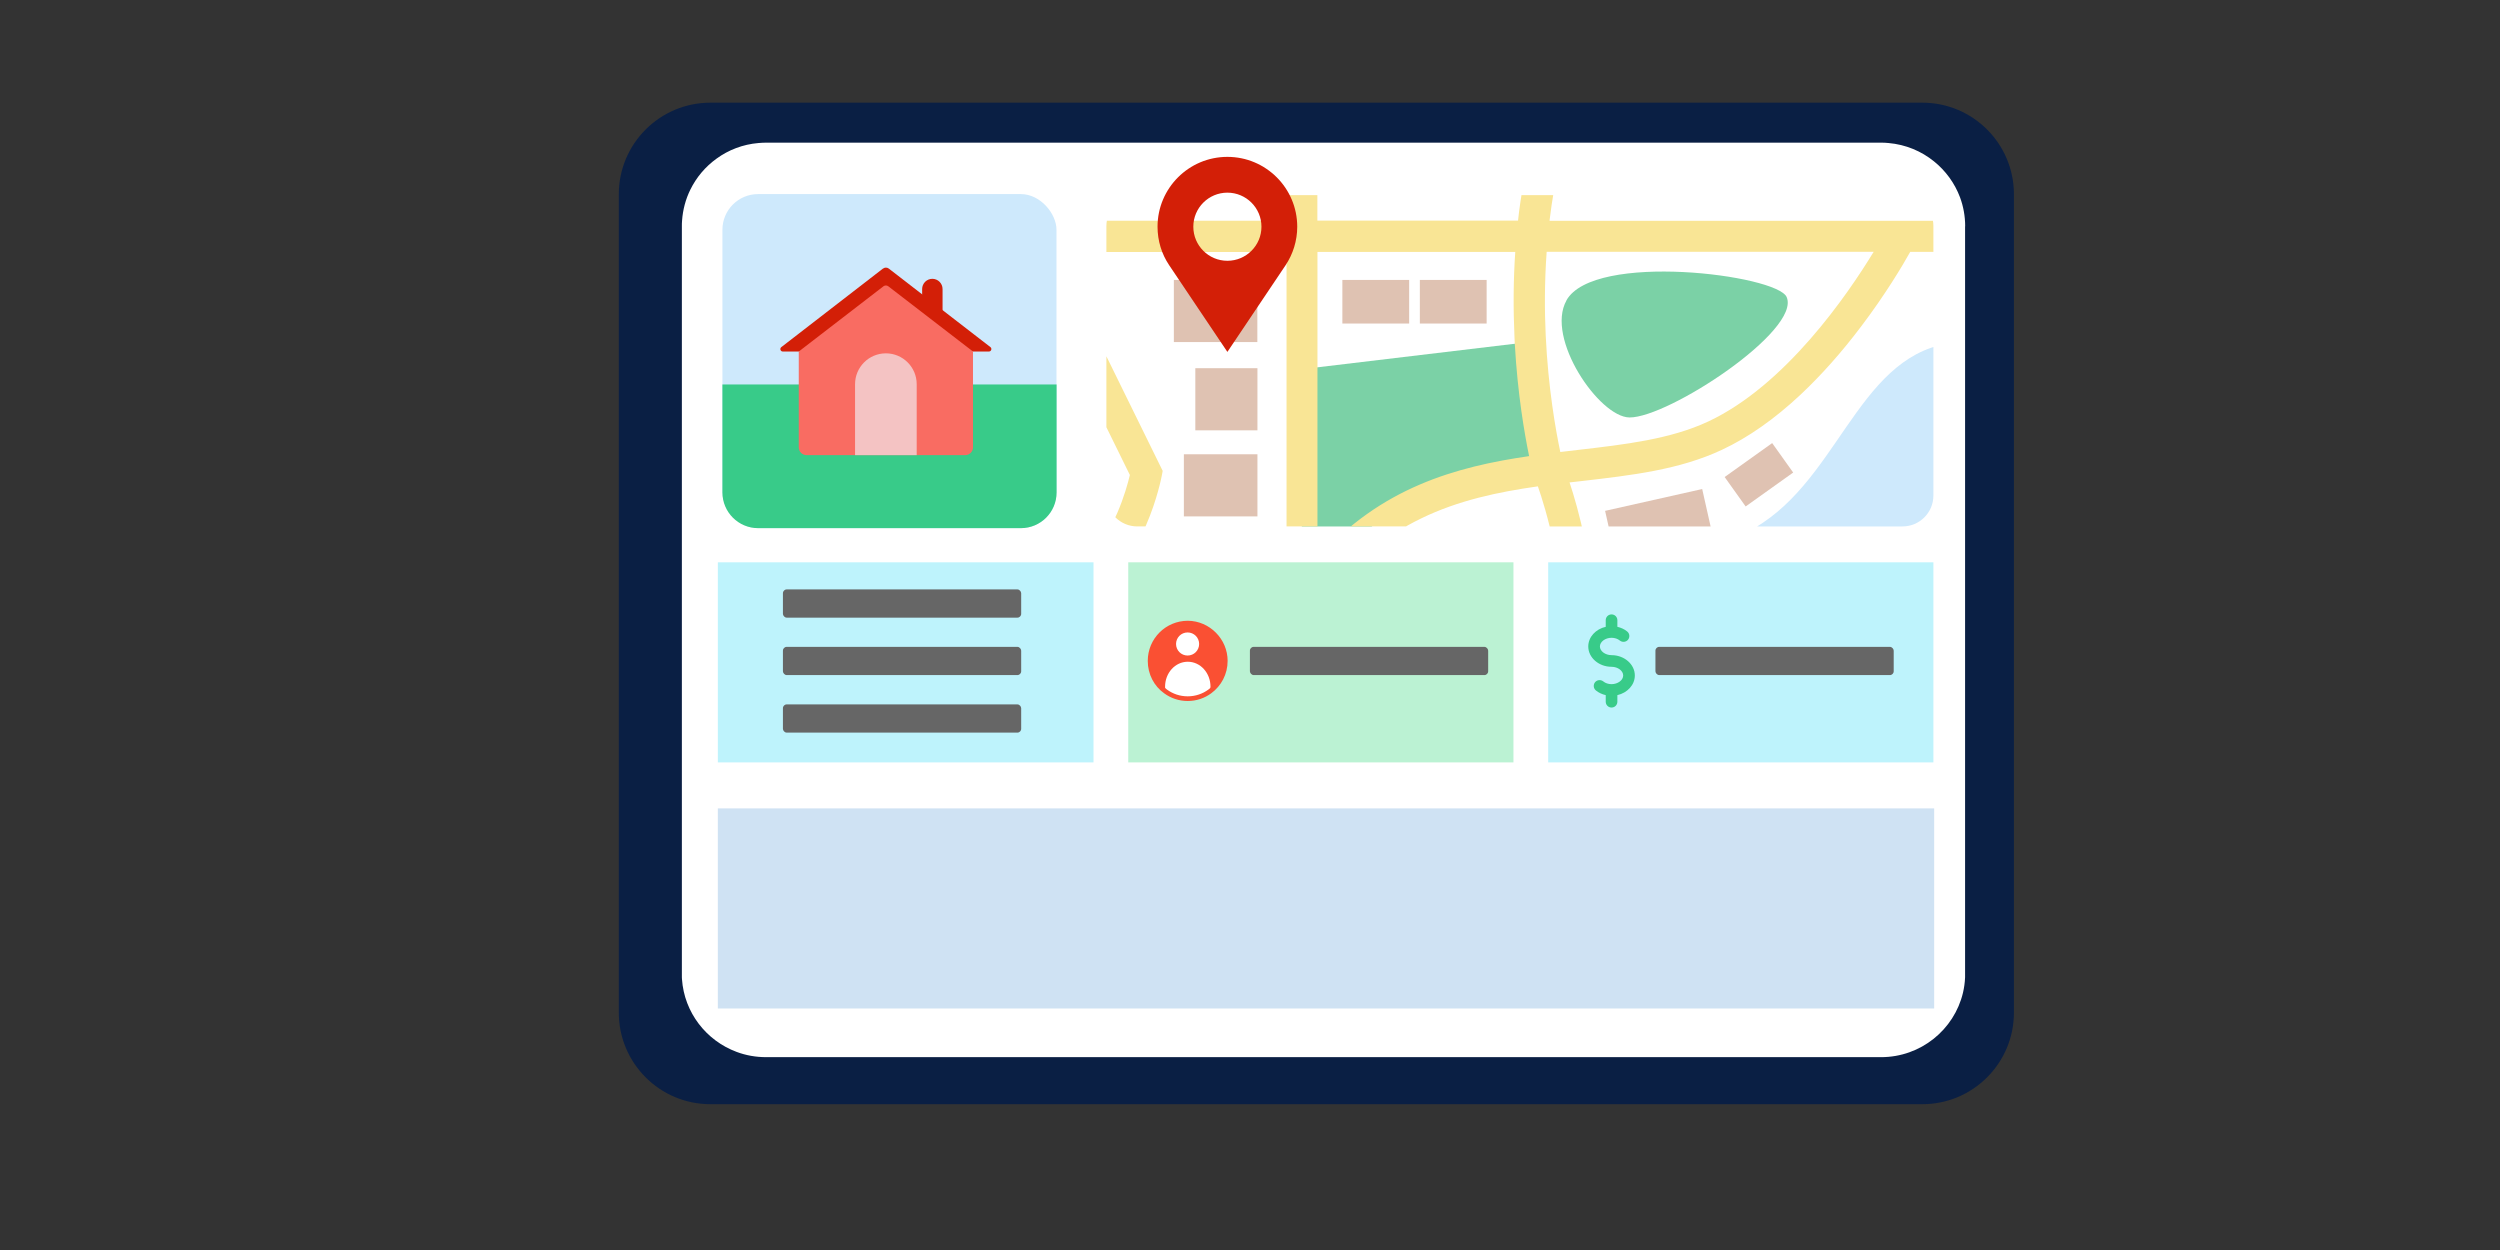 <?xml version="1.0" encoding="UTF-8"?><svg id="Layer_1" xmlns="http://www.w3.org/2000/svg" xmlns:xlink="http://www.w3.org/1999/xlink" viewBox="0 0 262 131"><rect x="0" y="0" width="262" height="131" fill="#333333" stroke="none"/><defs><style>.cls-1,.cls-2{fill:none;}.cls-3{clip-path:url(#clippath);}.cls-4{fill:#f4c3c3;}.cls-5{fill:#fa5033;}.cls-6{fill:#f96c62;}.cls-7{fill:#f9e595;}.cls-8{fill:#fff;}.cls-9{fill:#7bd1a6;}.cls-10{fill:#666;}.cls-11{fill:#cee9fc;}.cls-12{fill:#bbf2d3;}.cls-13{fill:#bef3fc;}.cls-14{fill:#d31f07;}.cls-15{fill:#cfe2f3;}.cls-16{fill:#dfc2b2;}.cls-17{fill:#0a1f44;}.cls-18{fill:#38cb89;}.cls-2{stroke:#fa5033;stroke-miterlimit:10;stroke-width:.49px;}</style><clipPath id="clippath"><path class="cls-1" d="M119.19,20.45h80.19c1.79,0,3.24,1.45,3.24,3.24v28.24c0,1.79-1.45,3.24-3.24,3.24H119.19c-1.79,0-3.24-1.45-3.24-3.24V23.69c0-1.79,1.45-3.24,3.24-3.24Z"/></clipPath></defs><g><path class="cls-17" d="M201.46,10.76H74.45c-5.3,0-9.6,4.3-9.6,9.6V106.12c0,5.3,4.3,9.6,9.6,9.6h127.01c5.3,0,9.6-4.3,9.6-9.6V20.36c0-5.3-4.3-9.6-9.6-9.6Z"/><path class="cls-8" d="M205.94,23.71V102.03c0,.13,0,.26,0,.39-.02,.56-.1,1.1-.22,1.62-.92,3.87-4.42,6.75-8.59,6.75H80.28c-1.08,0-2.12-.19-3.08-.55-3.18-1.18-5.49-4.12-5.73-7.63,0-.06,0-.13-.01-.19,0-.13,0-.26,0-.39V23.71c0-.2,0-.39,.02-.59,.08-1.15,.38-2.25,.86-3.23,.64-1.31,1.59-2.43,2.76-3.27,1.25-.91,2.75-1.49,4.38-1.63,.27-.02,.53-.04,.81-.04h116.83c.27,0,.54,.01,.81,.04,1.79,.16,3.43,.85,4.75,1.92,1.22,.98,2.17,2.28,2.73,3.77,.35,.95,.54,1.97,.54,3.04Z"/><rect class="cls-13" x="75.23" y="58.93" width="39.37" height="20.97"/><rect class="cls-15" x="75.23" y="84.72" width="127.47" height="20.97"/><rect class="cls-12" x="118.24" y="58.93" width="40.37" height="20.97"/><rect class="cls-13" x="162.25" y="58.93" width="40.37" height="20.97"/><g class="cls-3"><g><path class="cls-9" d="M137.27,62.18l-.62,3.58-1.85,10.68-.09,.55h-27.16c.58-1.97,1.39-3.75,2.37-5.36,.64-1.05,1.34-2.03,2.1-2.93h0c3.17-3.76,7.26-6.18,11.08-7.27,5.12-1.46,9.25-.86,11.71-.17,.34,.09,.64,.19,.92,.28,1,.34,1.55,.64,1.55,.64Z"/><path class="cls-9" d="M136.43,38.69v22.52s5.84-6.09,12.22-8.7c6.38-2.61,12.94-3.25,12.94-3.25l-1.22-13.43-23.94,2.86Z"/><path class="cls-11" d="M206.09,35.84v34.55c0,3.65-2.96,6.6-6.6,6.6h-47.37c.98-4.09,2.95-8.58,6.82-11.75,1.57-1.28,3.11-2.26,4.63-3.04,1.06-.54,2.1-.98,3.14-1.35,6.13-2.19,12.03-2.06,18.03-6.06,8.6-5.73,10.55-18.88,21.34-18.96h0Z"/><rect class="cls-16" x="123.02" y="29.34" width="8.75" height="6.51"/><rect class="cls-16" x="124.07" y="47.61" width="7.71" height="6.51"/><rect class="cls-16" x="125.27" y="38.59" width="6.51" height="6.51"/><rect class="cls-16" x="120.61" y="15.42" width="11.04" height="4.81"/><rect class="cls-16" x="141.22" y="11.93" width="14.58" height="8.3"/><rect class="cls-16" x="167.63" y="13.67" width="11.45" height="5.9"/><rect class="cls-16" x="181.51" y="13.67" width="11.45" height="5.9"/><rect class="cls-16" x="195.39" y="13.67" width="10.7" height="5.9"/><polygon class="cls-16" points="108.44 35.16 104.79 37 103.32 34.08 103.32 30.23 105.41 29.17 108.44 35.16"/><rect class="cls-16" x="105.41" y="38.31" width="6.71" height="4.08" transform="translate(95.77 -74.93) rotate(63.21)"/><rect class="cls-16" x="109.08" y="45.57" width="6.71" height="4.08" transform="translate(104.26 -74.22) rotate(63.21)"/><rect class="cls-16" x="140.68" y="29.34" width="7" height="4.57"/><rect class="cls-16" x="148.8" y="29.34" width="7" height="4.57"/><path class="cls-11" d="M145.09,71.45c-2.58-.2-3.79-7.18,1.85-12,5.82-4.98,11.2-3.6,11.53-2.2,.51,2.22-6.57,4.23-8.59,6.68-2.02,2.46-2.66,7.68-4.79,7.52Z"/><rect class="cls-16" x="148.5" y="69.33" width="3.1" height="3.76" transform="translate(73.2 -76.03) rotate(37.05)"/><rect class="cls-16" x="150.56" y="64.96" width="3.1" height="3.76" transform="translate(70.98 -78.16) rotate(37.05)"/><rect class="cls-16" x="154.2" y="61.78" width="3.1" height="3.76" transform="translate(69.8 -80.99) rotate(37.05)"/><rect class="cls-16" x="168.55" y="52.34" width="10.43" height="4.27" transform="translate(-7.71 39.41) rotate(-12.66)"/><rect class="cls-16" x="181.28" y="47.86" width="6.12" height="3.79" transform="translate(5.39 116.36) rotate(-35.52)"/><path class="cls-7" d="M162.39,23.13c.53-4.39,1.54-9.09,3.33-13.71,4.95,.91,10.12,1.39,15.41,1.43,.22,0,.43,0,.65,0,7.72,0,15.74-.94,23.88-2.81-.42-1.14-1.15-2.13-2.08-2.88-15.17,3.27-27.56,2.72-36.54,1.17,.43-.92,.85-1.8,1.26-2.64h-3.63c-.26,.53-.51,1.08-.76,1.63-.06,.12-.11,.24-.17,.37-.77-.17-1.5-.34-2.2-.52-1.84-.46-3.54-.96-5.08-1.48h-8.73c2.91,1.41,7.21,3.17,12.83,4.6,.63,.16,1.27,.31,1.91,.46-1.44,3.83-2.49,7.96-3.12,12.33-.1,.67-.19,1.35-.26,2.04h-21.03V3.71h-3.26V23.13h-23.71L124.88,3.71h-4l-6.65,9.38-8.13-8.13c-.9,.64-1.63,1.5-2.11,2.5l8.32,8.33-5.22,7.35h-3.76v3.26h3.59l11.49,23.38c-.18,.78-.61,2.34-1.32,3.98-.81,1.86-2.18,4.2-4.13,5.03l-9.62-1.02v3.28l10.02,1.06,.34-.11c2.63-.87,4.79-3.23,6.42-6.99,1.15-2.64,1.61-5.03,1.63-5.13l.1-.53-11.27-22.94h24.25V62.86c-2.1,2.83-6.01,4.88-11.07,5.78-3.8,.68-7.89,.66-11.72,.06-3.18-.5-6.18-1.42-8.69-2.68v3.6c.77,.33,1.58,.64,2.41,.91,1.32,.44,2.72,.8,4.18,1.1,.24,.05,.48,.1,.73,.14,2.35,.42,4.79,.64,7.19,.64,2.22,0,4.42-.18,6.48-.55,1.78-.32,3.44-.76,4.97-1.33,.99-.37,1.92-.78,2.79-1.25,1-.53,1.92-1.13,2.74-1.78v9.49h3.26v-13.11c6.49-9.44,14.74-11.73,23.07-12.91,.41,1.17,1.12,3.42,1.7,6.26,.29,1.43,.56,3.12,.74,4.97,.24,2.56,.28,5.43-.11,8.33-.09,.66-.2,1.33-.34,2-.1,.48-.22,.96-.35,1.46-.26,.95-.59,1.94-.97,2.94,0,.02-.02,.04-.02,.06h3.48s.01-.04,.02-.06c.35-1.03,.64-2.01,.87-2.94,.07-.27,.12-.53,.18-.8,.18-.86,.32-1.75,.44-2.66,.24-2,.32-4.09,.23-6.26-.05-1.12-.14-2.26-.27-3.41-.17-1.43-.4-2.88-.7-4.34-.52-2.54-1.13-4.61-1.58-5.96,.41-.05,.82-.1,1.23-.14,5.29-.61,10.29-1.19,14.74-3.28,2.74-1.28,5.52-3.23,8.25-5.79,2.15-2.02,4.29-4.42,6.34-7.14,2.56-3.38,4.34-6.38,5.14-7.81h5.95v-3.26h-43.7Zm-24.32,35.44V26.4h20.73c-.2,2.93-.22,5.94-.08,9,.01,.21,.02,.42,.03,.63,.29,5.24,1.02,9.42,1.5,11.77-7.61,1.11-15.56,3.26-22.19,10.77Zm40.96-14.4c-3.97,1.86-8.71,2.41-13.73,2.99-.59,.07-1.19,.14-1.78,.21-.48-2.28-1.27-6.7-1.53-12.22-.12-2.56-.13-5.54,.1-8.76h34.27c-2.72,4.47-9.22,13.98-17.33,17.78Z"/><path class="cls-9" d="M164.16,31.48c2.88-5.12,22.06-2.68,23.08-.35,1.53,3.5-12.39,12.65-16.47,12.62-3.17-.03-8.84-8.31-6.6-12.27Z"/></g></g><path class="cls-14" d="M135.95,23.76c0-4.04-3.28-7.32-7.32-7.32s-7.32,3.28-7.32,7.32c0,1.49,.44,2.87,1.21,4.02l6.11,9.1,6.11-9.1c.76-1.15,1.21-2.54,1.21-4.02Zm-7.32,3.57c-1.97,0-3.57-1.6-3.57-3.57s1.6-3.57,3.57-3.57,3.57,1.6,3.57,3.57-1.6,3.57-3.57,3.57Z"/><g><rect class="cls-11" x="75.71" y="20.34" width="35.01" height="35.01" rx="3.74" ry="3.74"/><path class="cls-18" d="M75.71,40.29v11.32c0,2.06,1.67,3.74,3.74,3.74h27.54c2.06,0,3.74-1.67,3.74-3.74v-11.32h-35.01Z"/><g><path class="cls-14" d="M97.71,29.22h0c.59,0,1.07,.48,1.07,1.07v2.27h-2.14v-2.27c0-.59,.48-1.07,1.07-1.07Z"/><path class="cls-14" d="M92.53,28.15l-10.65,8.23c-.19,.15-.09,.46,.16,.46h21.6c.24,0,.35-.31,.16-.46l-10.65-8.23c-.18-.14-.43-.14-.61,0Z"/><path class="cls-6" d="M92.59,30l-8.88,6.84v10.04c0,.46,.37,.82,.82,.82h16.62c.46,0,.82-.37,.82-.82v-10.04l-8.88-6.84c-.15-.11-.35-.11-.5,0Z"/><path class="cls-4" d="M92.84,37.03h0c1.78,0,3.23,1.45,3.23,3.23v7.44h-6.46v-7.44c0-1.78,1.45-3.23,3.23-3.23Z"/></g></g><rect class="cls-1" x="73.26" y="36.34" width="41.41" height="18.82"/></g><path class="cls-18" d="M169.5,72.85v.69c0,.34-.27,.61-.61,.61s-.61-.27-.61-.61v-.69c-.38-.09-.74-.25-1.03-.49-.26-.21-.3-.6-.09-.86,.21-.26,.6-.3,.86-.09,.23,.19,.54,.29,.87,.29,.66,0,1.22-.42,1.22-.91s-.56-.91-1.22-.91c-1.34,0-2.44-.96-2.44-2.13,0-.99,.78-1.82,1.83-2.06v-.69c0-.34,.27-.61,.61-.61s.61,.27,.61,.61v.69c.38,.09,.74,.25,1.03,.49,.26,.21,.3,.6,.09,.86-.21,.26-.6,.3-.86,.09-.23-.19-.54-.29-.87-.29-.66,0-1.22,.42-1.22,.91s.56,.91,1.22,.91c1.34,0,2.44,.96,2.44,2.13,0,.99-.78,1.82-1.83,2.06h0Z"/><rect class="cls-10" x="173.49" y="67.79" width="24.97" height="2.96" rx=".4" ry=".4"/><rect class="cls-10" x="130.99" y="67.79" width="24.97" height="2.96" rx=".4" ry=".4"/><rect class="cls-10" x="82.05" y="61.77" width="24.97" height="2.96" rx=".4" ry=".4"/><rect class="cls-10" x="82.05" y="67.79" width="24.97" height="2.96" rx=".4" ry=".4"/><rect class="cls-10" x="82.05" y="73.82" width="24.97" height="2.96" rx=".4" ry=".4"/><g><path id="U" class="cls-5" d="M128.41,69.26c0,1.32-.63,2.47-1.62,3.2-.65,.48-1.45,.76-2.32,.76s-1.67-.28-2.32-.76c-1-.71-1.62-1.88-1.62-3.2,0-2.19,1.77-3.96,3.96-3.96,2.14,.02,3.92,1.8,3.92,3.96"/><path class="cls-8" d="M125.67,67.49c0-.67-.54-1.21-1.21-1.21s-1.21,.54-1.21,1.21h0c0,.67,.54,1.21,1.21,1.21s1.21-.54,1.21-1.21h0m1.19,4.48c0,.19-.02,.39-.06,.58-.65,.41-1.45,.67-2.32,.67s-1.67-.24-2.32-.67c-.04-.19-.06-.39-.06-.58,0-1.45,1.06-2.62,2.38-2.62s2.38,1.17,2.38,2.62"/><path id="U-2" class="cls-2" d="M128.41,69.26c0,1.32-.63,2.47-1.62,3.2-.65,.48-1.45,.76-2.32,.76s-1.67-.28-2.32-.76c-1-.71-1.62-1.88-1.62-3.2,0-2.19,1.77-3.96,3.96-3.96,2.14,.02,3.92,1.8,3.92,3.96"/></g></svg>